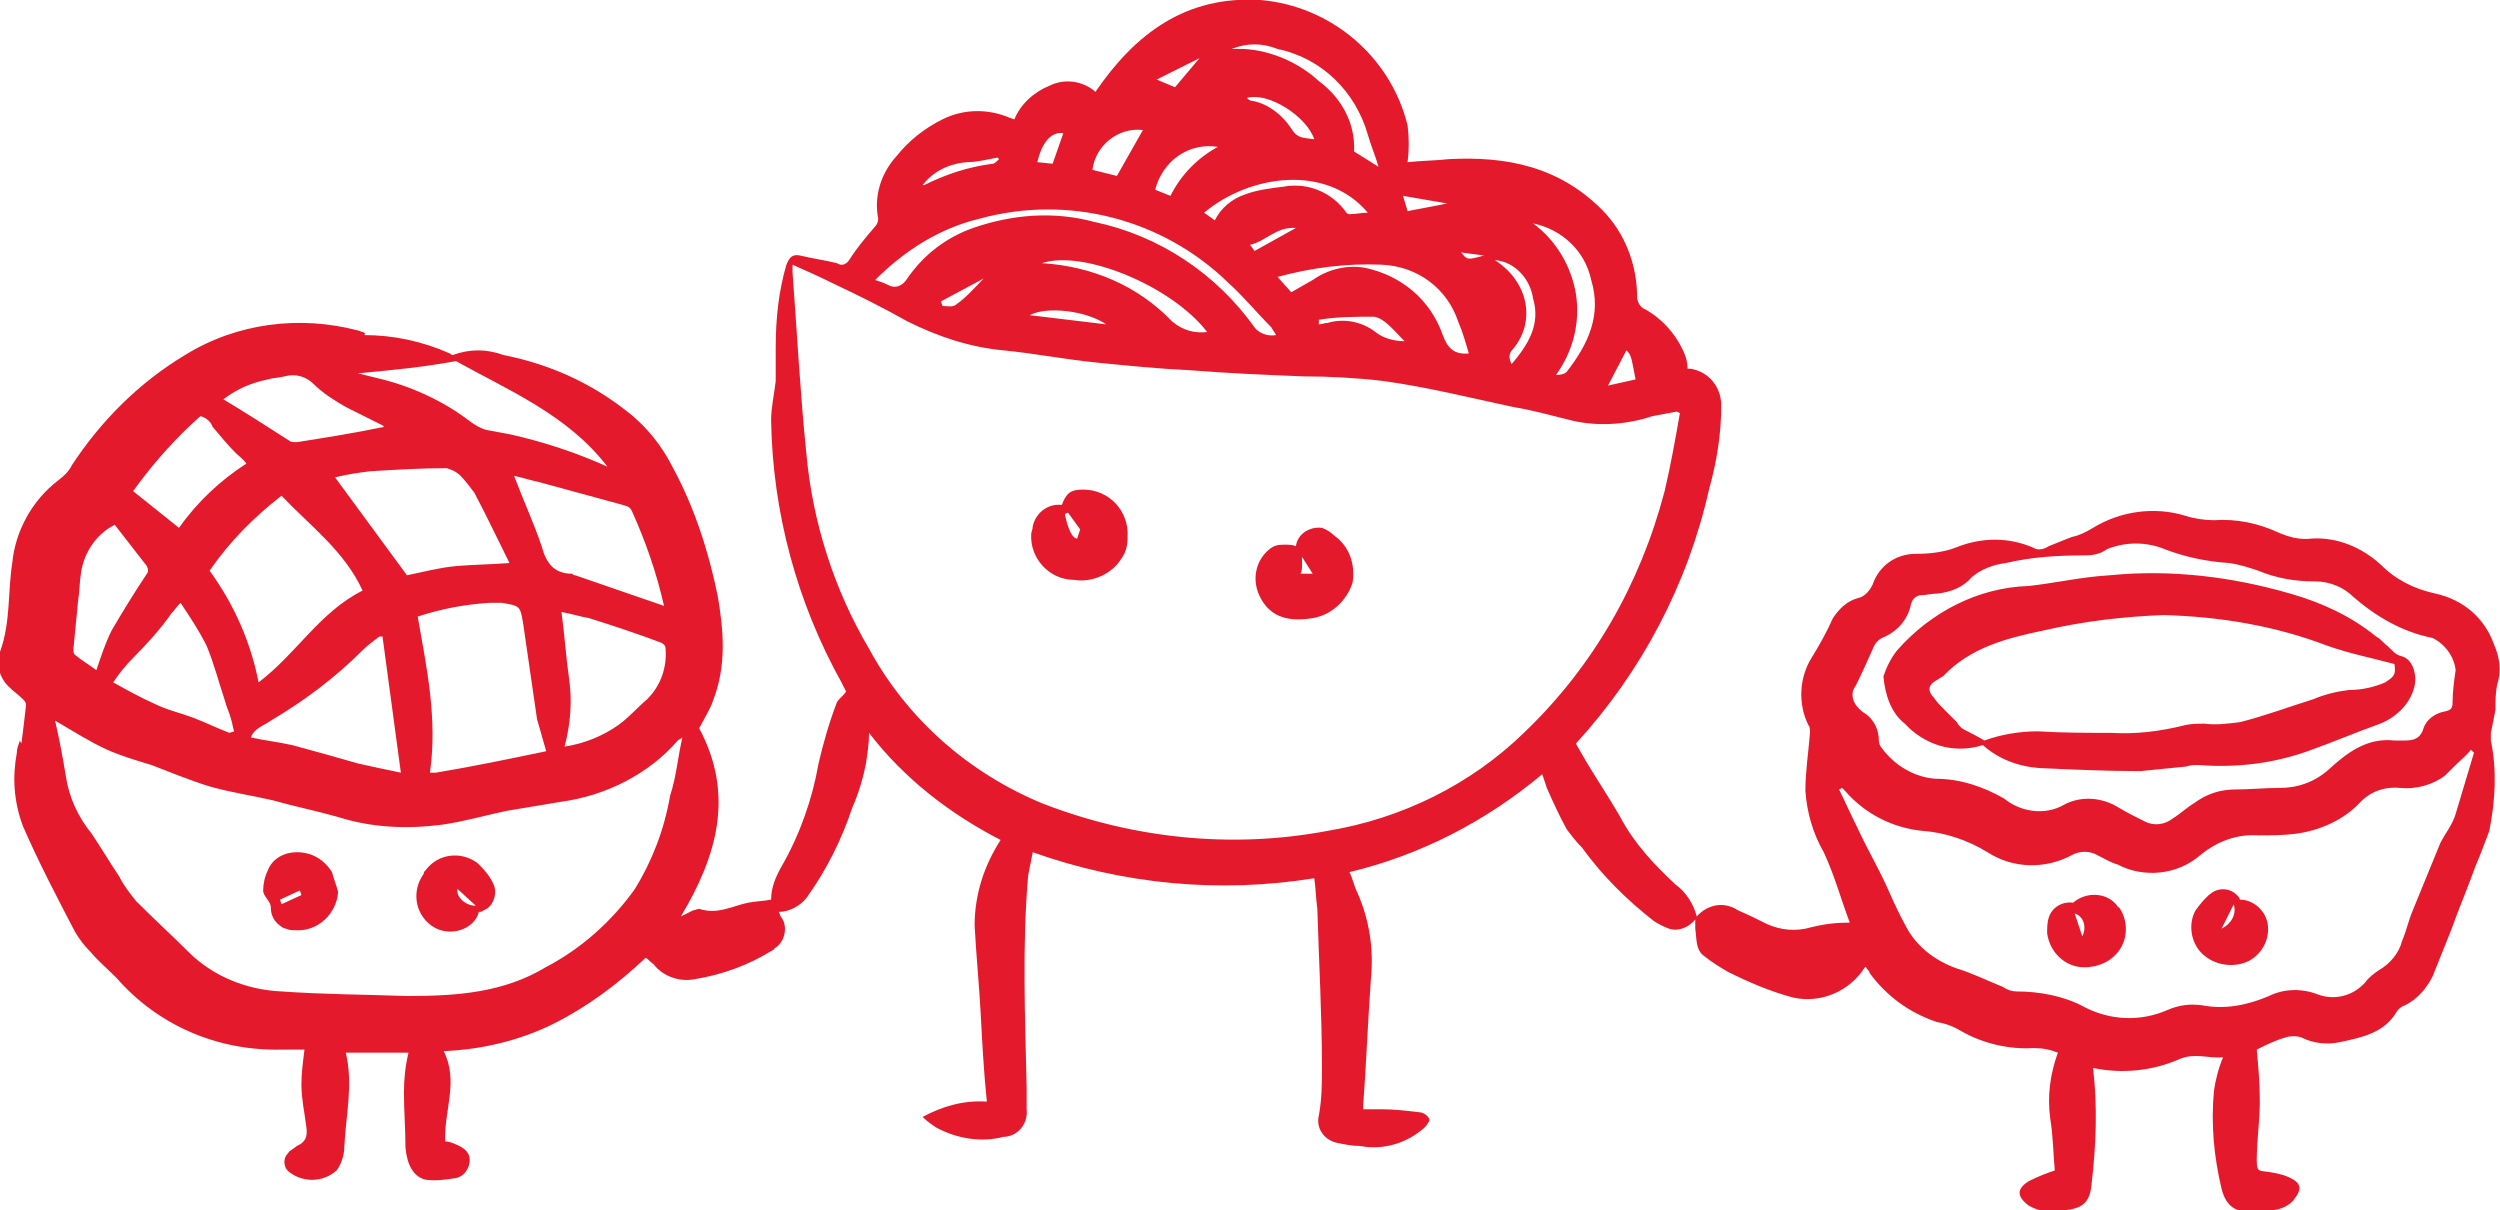 <?xml version="1.0" encoding="utf-8"?>
<!-- Generator: Adobe Illustrator 24.1.2, SVG Export Plug-In . SVG Version: 6.00 Build 0)  -->
<svg version="1.1" id="Layer_1" xmlns="http://www.w3.org/2000/svg" xmlns:xlink="http://www.w3.org/1999/xlink" x="0px" y="0px"
	 viewBox="0 0 163.4 79.1" style="enable-background:new 0 0 163.4 79.1;" xml:space="preserve">
<style type="text/css">
	.st0{fill:#E41A2C;}
</style>
<path class="st0" d="M163,42.1c-0.6-1.7-2-2.9-3.8-3.3c-1.4-0.3-2.6-0.9-3.6-1.9c-1.2-1.1-2.8-1.8-4.5-1.7c-0.8,0.1-1.5-0.1-2.2-0.4
	c-1.3-0.6-2.7-0.9-4.2-0.8c-0.6,0-1.3-0.1-1.9-0.3c-2-0.6-4.2-0.3-6,0.8c-0.5,0.3-0.9,0.5-1.4,0.6c-0.5,0.2-1,0.4-1.5,0.6
	c-0.3,0.2-0.7,0.3-1,0.1c-1.6-0.7-3.4-0.7-5.1,0c-0.8,0.3-1.7,0.4-2.6,0.4c-1.3,0-2.4,0.8-2.8,2c-0.2,0.4-0.5,0.8-1,0.9
	c-0.7,0.2-1.2,0.7-1.6,1.3c-0.4,0.9-0.9,1.8-1.4,2.6c-0.8,1.3-0.9,3-0.2,4.4c0.1,0.1,0.1,0.3,0.1,0.5c-0.1,1.3-0.3,2.5-0.3,3.8
	c0.1,1.4,0.5,2.8,1.2,4c0.7,1.5,1.1,3,1.7,4.6c-0.9,0-1.7,0.1-2.5,0.3c-1,0.3-2,0.2-2.9-0.2c-0.6-0.3-1.2-0.6-1.9-0.9
	c-0.9-0.6-2-0.4-2.7,0.4c0,0,0,0,0,0l0,0c-0.2-0.8-0.7-1.6-1.4-2.1c-1.4-1.3-2.7-2.7-3.6-4.4c-0.8-1.4-1.7-2.7-2.5-4.1
	c-0.1-0.2-0.3-0.5-0.4-0.7c4.3-4.7,7.3-10.4,8.7-16.6c0.5-1.8,0.8-3.6,0.8-5.5c0-1.2-0.8-2.2-2-2.4c-0.1,0-0.1,0-0.2,0
	c0-0.4-0.1-0.8-0.3-1.2c-0.5-1.1-1.4-2.1-2.5-2.7c-0.3-0.1-0.5-0.5-0.5-0.8c0-2.1-0.8-4.2-2.3-5.7c-2.8-2.8-6.2-3.5-10-3.3
	c-0.9,0.1-1.8,0.1-2.7,0.2c0.1-0.8,0.1-1.6,0-2.4c-1.1-4.5-5-7.8-9.6-8.2c-4.9-0.3-8.2,2.2-10.8,6c-0.8-0.7-2-0.9-3-0.4
	c-1,0.4-1.9,1.2-2.3,2.2l-0.3-0.1c-1.4-0.6-3-0.6-4.4,0.1c-1.2,0.6-2.2,1.4-3,2.4c-1,1.1-1.5,2.6-1.2,4.1c0,0.2-0.1,0.4-0.2,0.5
	c-0.6,0.7-1.2,1.4-1.7,2.2c-0.2,0.3-0.5,0.4-0.8,0.2c-0.8-0.2-1.6-0.3-2.4-0.5c-0.5-0.1-0.7,0.1-0.9,0.6c-0.5,1.7-0.7,3.5-0.7,5.4
	c0,0.7,0,1.5,0,2.2c-0.1,0.9-0.3,1.7-0.3,2.6c0.1,6,1.7,11.9,4.6,17.1c0.1,0.2,0.2,0.4,0.3,0.6c-0.2,0.3-0.5,0.5-0.6,0.7
	c-0.5,1.3-0.9,2.7-1.2,4c-0.4,2.3-1.2,4.6-2.4,6.7c-0.4,0.7-0.7,1.4-0.7,2.2c-0.5,0.1-1,0.1-1.5,0.2c-1,0.2-2,0.8-3.2,0.4
	c-0.1,0-0.3,0.1-0.4,0.1c-0.2,0.1-0.4,0.2-0.8,0.4c2.4-4,3.5-8,1.2-12.3c0.3-0.6,0.7-1.2,0.9-1.8c0.9-2.3,0.7-4.6,0.3-6.9
	c-0.6-2.9-1.5-5.7-2.9-8.3c-0.7-1.4-1.7-2.7-3-3.7c-2.4-1.9-5.1-3.1-8.1-3.7c-1.1-0.4-2.2-0.4-3.3,0c0,0-0.1,0-0.2-0.1
	c-1.8-0.8-3.7-1.2-5.6-1.2c-0.1,0-0.1,0-0.2,0c0.1,0,0.2,0,0.2,0c0,0,0.1-0.1,0.1-0.1c-0.1,0-0.1-0.1-0.2-0.1
	c-0.1,0-0.2-0.1-0.3-0.1c-3.8-1-7.9-0.5-11.3,1.6c-3,1.8-5.5,4.3-7.4,7.2c-0.2,0.4-0.5,0.7-0.9,1c-1.7,1.3-2.8,3.3-3,5.4
	c-0.3,1.9-0.1,3.9-0.8,5.8c-0.3,0.9,0,1.8,0.7,2.4c0.2,0.2,0.5,0.4,0.8,0.7c0.1,0.1,0.2,0.2,0.2,0.4c-0.1,0.9-0.2,1.7-0.3,2.5
	l-0.1-0.2c-0.1,0.3-0.2,0.5-0.2,0.8c-0.3,1.6-0.2,3.2,0.4,4.8c1,2.3,2.2,4.6,3.4,6.9c0.3,0.5,0.6,0.9,1,1.3c0.5,0.6,1.1,1.1,1.7,1.7
	c2.7,3.1,6.6,4.8,10.8,4.7c0.5,0,1,0,1.5,0c-0.1,0.8-0.2,1.5-0.2,2.3c0,0.9,0.2,1.8,0.3,2.6c0.1,0.6,0.1,1.1-0.6,1.4
	c-0.1,0.1-0.3,0.2-0.4,0.3c-0.1,0-0.1,0.1-0.2,0.2c-0.3,0.3-0.3,0.9,0.1,1.2c0.9,0.7,2.2,0.7,3.1-0.1c0.3-0.4,0.5-1,0.5-1.5
	c0.1-2.1,0.6-4.1,0.1-6.2h4.1c-0.2,0.8-0.3,1.7-0.3,2.6c0,1.2,0.1,2.4,0.1,3.6c0.1,1.1,0.5,1.9,1.3,2.1c0.7,0.1,1.3,0,2-0.1
	c0.5-0.1,0.9-0.6,0.9-1.2c0-0.5-0.4-0.8-0.9-1c-0.2-0.1-0.5-0.2-0.7-0.2c-0.1-2,0.9-3.9-0.1-5.9c2.5-0.1,5-0.7,7.2-1.8
	c2.2-1.1,4.2-2.6,6-4.3c0.2,0.1,0.3,0.3,0.5,0.4c0.6,0.8,1.7,1.2,2.7,1c1.8-0.3,3.5-0.9,5.1-1.9c0.1,0,0.1-0.1,0.1-0.1
	c0.7-0.4,0.9-1.4,0.5-2c-0.1-0.1-0.1-0.2-0.2-0.4c0.7,0,1.4-0.4,1.8-0.9c1.3-1.8,2.3-3.8,3-5.9c0.4-0.9,0.7-1.9,0.9-2.9
	c0.1-0.7,0.2-1.3,0.2-2c2.3,3,5.3,5.3,8.6,7c-1.1,1.7-1.7,3.6-1.7,5.6c0.1,1.9,0.3,3.9,0.4,5.8c0.1,1.9,0.2,3.8,0.4,5.7
	c-1.5-0.1-2.9,0.3-4.2,1c0.3,0.3,0.6,0.5,0.9,0.7c1.3,0.7,2.9,1,4.4,0.6c0,0,0,0,0.1,0c0.9-0.1,1.5-0.9,1.4-1.8c0-0.5,0-0.9,0-1.4
	c-0.1-4.6-0.3-9.3,0.1-13.9c0.1-0.5,0.2-1,0.3-1.5c5.9,2.1,12.2,2.7,18.4,1.7c0.1,0.7,0.1,1.3,0.2,2c0.1,3.4,0.3,6.9,0.3,10.3
	c0,1.1,0,2.1-0.2,3.2c0,0,0,0,0,0c-0.2,0.8,0.3,1.6,1.2,1.8c0.5,0.1,1,0.2,1.5,0.2c1.5,0.3,3.1-0.2,4.2-1.2c0.2-0.2,0.4-0.5,0.3-0.6
	c-0.1-0.2-0.4-0.4-0.6-0.4c-0.8-0.1-1.7-0.2-2.5-0.2c-0.4,0-0.8,0-1.2,0c0-0.1,0-0.2,0-0.3c0.2-2.7,0.3-5.4,0.5-8.2
	c0.2-2-0.1-3.9-0.9-5.7c-0.2-0.4-0.3-0.9-0.5-1.3c4.6-1.1,8.9-3.3,12.6-6.4c0.1,0.3,0.2,0.6,0.3,0.9c0.4,0.9,0.8,1.8,1.3,2.7
	c0.3,0.4,0.6,0.8,1,1.2c1.3,1.8,2.9,3.4,4.7,4.8c0.3,0.2,0.7,0.4,1,0.5c0.6,0.2,1.3-0.1,1.7-0.6l0,0c0,0.2,0,0.4,0,0.6
	c0.1,0.6,0,1.4,0.6,1.8c0.5,0.4,1,0.7,1.5,1c1.4,0.7,2.8,1.3,4.3,1.7c1.8,0.4,3.7-0.4,4.7-2c0,0,0.1,0,0.1,0.1
	c0.1,0.1,0.2,0.2,0.2,0.3c1.1,1.5,2.6,2.6,4.4,3.2c0.6,0.1,1.1,0.3,1.6,0.6c1.4,0.8,3.1,1.2,4.7,1.1c0.6,0,1.1,0.1,1.6,0.3
	c-0.5,1.4-0.7,2.8-0.5,4.3c0.2,1.2,0.2,2.4,0.3,3.4c-0.6,0.2-1.1,0.4-1.7,0.7c-0.8,0.5-0.8,1,0,1.6c0.7,0.4,1.5,0.5,2.3,0.3
	c1.2-0.1,1.7-0.5,1.8-1.7c0.3-2.5,0.4-5.1,0.1-7.6c1.9,0.4,3.9,0.2,5.7-0.6c1-0.4,1.9,0,2.8-0.1c-0.3,0.7-0.5,1.5-0.6,2.2
	c-0.2,2.2,0,4.3,0.5,6.4c0.3,1.2,1,1.6,2.2,1.5c0.3,0,0.6-0.1,1-0.1c0.6,0,1.3-0.3,1.6-0.8c0.4-0.5,0.4-0.9-0.1-1.2
	c-0.5-0.3-1-0.4-1.6-0.5c-0.7-0.1-0.8,0-0.8-0.8c0-1.3,0.2-2.5,0.2-3.8c0-1.2-0.1-2.3-0.2-3.4c0.6-0.3,1.2-0.6,1.9-0.8
	c0.3-0.1,0.7-0.1,1,0c0.8,0.4,1.7,0.5,2.6,0.3c1.4-0.3,2.8-0.6,3.6-1.9c0.1-0.2,0.3-0.4,0.6-0.5c0.8-0.4,1.4-1.1,1.8-1.9
	c0.4-1,0.8-2,1.2-3c0.5-1.4,1.1-2.8,1.6-4.2c0.3-0.7,0.6-1.5,0.9-2.3c0.4-2,0.5-4,0.1-5.9c0-0.2,0-0.4,0-0.5c0.1-0.5,0.2-1,0.3-1.5
	c0-0.5,0-1.1,0.1-1.6C163.5,43.9,163.4,43,163,42.1z M42.3,45.7c-0.7,0.6-1.2,1.2-1.9,1.7c-1,0.7-2.2,1.2-3.5,1.4
	c0.4-1.5,0.5-3,0.3-4.4c-0.2-1.4-0.3-2.9-0.5-4.4c0.6,0.1,1.2,0.3,1.8,0.4c1.6,0.5,3.1,1,4.7,1.6c0.2,0.1,0.3,0.2,0.3,0.4
	C43.6,43.6,43.2,44.8,42.3,45.7z M41.3,33.4c0.9,2,1.6,4,2.1,6.2l-5.8-2c-0.1,0-0.1,0-0.2-0.1c-1.2,0-1.7-0.7-2-1.8
	c-0.5-1.5-1.2-3-1.8-4.6c0.5,0.1,1.1,0.3,1.6,0.4c1.8,0.5,3.7,1,5.5,1.5C41.1,33.1,41.2,33.2,41.3,33.4z M27.3,40.3
	c1.5-0.5,3.1-0.8,4.7-0.9c0.3,0,0.5,0,0.8,0c1.2,0.2,1.2,0.2,1.4,1.4c0.3,2.1,0.6,4.1,0.9,6.2c0.2,0.7,0.4,1.4,0.6,2.1
	c-2.4,0.5-4.8,1-7.2,1.4c-0.1,0-0.3,0-0.4,0l0,0C28.6,47,27.9,43.7,27.3,40.3z M15,47.9c-0.8-0.3-1.6-0.7-2.4-1
	c-0.8-0.3-1.7-0.5-2.5-0.9c-0.9-0.4-1.8-0.9-2.7-1.4c0.4-0.6,0.8-1.1,1.3-1.6c0.9-0.9,1.8-1.9,2.5-2.9c0.2-0.2,0.3-0.4,0.6-0.7
	c0.6,0.9,1.2,1.8,1.7,2.8c0.5,1.2,0.8,2.4,1.2,3.6c0.1,0.4,0.3,0.8,0.4,1.2c0.1,0.3,0.1,0.5,0.2,0.8L15,47.9L15,47.9z M13.7,37.3
	c1.3-1.9,2.9-3.5,4.7-4.9c1.9,2,4.1,3.6,5.3,6.2c-2.8,1.4-4.3,4.1-6.8,6l0,0C16.4,42,15.3,39.5,13.7,37.3z M17.7,47.1
	c2.2-1.3,4.2-2.8,6-4.6c0.3-0.3,0.7-0.6,1.1-0.9l0.2,0l1.2,8.9c-1-0.2-1.9-0.4-2.8-0.6c-1.4-0.4-2.8-0.8-4.3-1.2
	c-0.9-0.2-1.8-0.3-2.7-0.5C16.6,47.6,17.3,47.4,17.7,47.1z M21.9,31.2c0.8-0.2,1.5-0.3,2.3-0.4c1.7-0.1,3.3-0.2,5-0.2
	c0.3,0.1,0.6,0.2,0.9,0.5c0.3,0.3,0.6,0.7,0.9,1.1c0.8,1.5,1.5,3,2.3,4.6l0,0c-1.3,0.1-2.4,0.1-3.5,0.2c-1.1,0.1-2.2,0.4-3.2,0.6
	L21.9,31.2z M29.8,23.6c3.4,1.9,7.3,3.5,9.9,6.9c-2-0.9-4.1-1.6-6.3-2.1c-0.5-0.1-1.1-0.2-1.6-0.3c-0.4-0.1-0.7-0.3-1-0.5
	c-1.8-1.4-4-2.4-6.2-2.9c-0.4-0.1-0.8-0.2-1.2-0.3C25.5,24.2,27.7,24,29.8,23.6z M17.5,24.8c0.3-0.1,0.7-0.1,1.1-0.2
	c0.7-0.2,1.4,0,1.9,0.5c0.6,0.6,1.4,1.1,2.1,1.5c0.8,0.4,1.6,0.8,2.4,1.2c0,0,0.1,0.1,0.1,0.1l0,0c-1.9,0.4-3.8,0.7-5.7,1
	c-0.2,0-0.4,0-0.5-0.1c-1.4-0.9-2.8-1.8-4.3-2.7C15.5,25.4,16.5,25,17.5,24.8z M13.1,27.2c0.4,0.1,0.7,0.4,0.8,0.7
	c0.5,0.6,1,1.2,1.5,1.7c0.2,0.2,0.5,0.4,0.7,0.7c-1.7,1.1-3.2,2.5-4.4,4.2l-3-2.4C10,30.3,11.5,28.6,13.1,27.2z M5.1,39.3
	c0.1-0.6,0.1-1.3,0.2-1.9c0.2-1.3,1-2.5,2.2-3.1l0,0c0.7,0.9,1.4,1.8,2.1,2.7c0.1,0.2,0.1,0.4,0,0.5C8.8,38.7,8,40,7.3,41.2
	c-0.4,0.8-0.7,1.7-1,2.6c-0.4-0.3-0.9-0.6-1.4-1c-0.1-0.1-0.1-0.2-0.1-0.4C4.9,41.4,5,40.3,5.1,39.3z M41.5,58.1
	C40,60.2,38,62,35.7,63.2c-2.8,1.7-5.9,1.9-9.1,1.9c-2.7-0.1-5.4-0.1-8.2-0.3c-2.3-0.1-4.5-1-6.1-2.6c-1.1-1.1-2.3-2.2-3.4-3.3
	c-0.4-0.5-0.8-1-1.1-1.6c-0.6-0.9-1.2-1.9-1.8-2.8c-0.9-1.1-1.5-2.4-1.7-3.8c-0.2-1.2-0.4-2.3-0.7-3.6c1.2,0.7,2.3,1.4,3.4,1.9
	c0.9,0.4,1.9,0.7,2.9,1c1.3,0.5,2.5,1,3.8,1.4c1.4,0.4,2.8,0.6,4.1,0.9c1.4,0.4,2.9,0.7,4.3,1.1c2.2,0.7,4.5,0.8,6.8,0.5
	c1.4-0.2,2.8-0.6,4.2-0.9c1.2-0.2,2.4-0.4,3.6-0.6c2.9-0.4,5.7-1.8,7.6-4c0.1-0.1,0.2-0.1,0.3-0.2c-0.3,1.3-0.4,2.6-0.8,3.8
	C43.4,54.3,42.6,56.3,41.5,58.1z M106.3,22.9c0.3,0.3,0.3,0.3,0.6,1.9l-1.8,0.4L106.3,22.9z M104,18.3c0.7,2.3-0.2,4.2-1.6,6
	c-0.2,0.2-0.5,0.2-0.7,0.2c1.1-1.5,1.6-3.4,1.3-5.3c-0.3-1.8-1.3-3.5-2.8-4.6C102.1,15,103.6,16.4,104,18.3z M100.2,19.5
	c0.5,1.7-0.3,3-1.4,4.3c-0.2-0.4-0.2-0.7,0.1-1c1.5-1.8,1-4.4-1.2-5.8C99,17.1,100,18.2,100.2,19.5z M97,16.7
	c-1.1,0.3-1.1,0.3-1.5-0.2L97,16.7z M94.6,13.3L92,13.8l-0.3-1L94.6,13.3z M95.3,21c0.3,0.7,0.5,1.4,0.7,2.1c-1,0.1-1.4-0.4-1.7-1.2
	c-0.8-2.3-2.7-3.9-5.1-4.4c-1.2-0.2-2.4,0.1-3.4,0.8c-0.5,0.3-0.9,0.5-1.4,0.8l-0.9-1c2.2-0.6,4.5-0.9,6.8-0.8
	C92.7,17.4,94.6,18.9,95.3,21z M91.8,22.3c-0.7,0-1.4-0.2-1.9-0.6c-0.9-0.7-2.1-0.9-3.1-0.6c-0.2,0-0.4,0.1-0.6,0.1l0-0.3l0,0
	c1.2-0.2,2.4-0.2,3.6-0.2C90.5,20.8,91.1,21.6,91.8,22.3z M89.4,13.9c-0.4,0-0.8,0.1-1.2,0.1c-0.1,0-0.2-0.1-0.2-0.1
	c-0.9-1.3-2.5-2-4.1-1.7c-0.8,0.1-1.7,0.2-2.5,0.5c-0.9,0.3-1.6,0.9-2,1.7l-0.7-0.5C81.7,11.4,86.7,10.7,89.4,13.9z M81.5,6.4
	c1.4-0.4,3.9,1.2,4.4,2.7c-0.6-0.1-1.1,0-1.5-0.7c-0.6-0.9-1.5-1.6-2.5-1.8C81.7,6.6,81.6,6.5,81.5,6.4C81.5,6.5,81.5,6.5,81.5,6.4z
	 M84.7,14.9L82,16.4L81.7,16C82.7,15.8,83.4,14.8,84.7,14.9z M83.5,3.2c2.9,0.6,5.1,2.8,5.9,5.6c0.2,0.7,0.5,1.4,0.7,2.1l-1.6-1
	c0.1-1.8-0.8-3.5-2.3-4.6c-1.3-1.2-3.1-2-4.9-2.1c-0.3,0-0.6,0-0.8,0C81.5,2.8,82.5,2.8,83.5,3.2z M78.4,3.8l-1.6,1.9l-1.2-0.5
	L78.4,3.8z M79.6,9.6L79.6,9.6c-1.3,0.7-2.4,1.8-3.1,3.2l-1-0.4C76,10.5,77.7,9.3,79.6,9.6z M74.7,8.5l-1.7,3l-1.6-0.4
	C71.6,9.5,73.1,8.3,74.7,8.5z M69.5,8.7l-0.7,2l-1-0.1C68.1,9.3,68.7,8.6,69.5,8.7z M63.2,10.6c0.7,0,1.4-0.2,2-0.3l0.1,0.1l0,0
	c-0.1,0.1-0.3,0.3-0.4,0.3c-1.6,0.2-3.1,0.7-4.5,1.4c0,0-0.1,0-0.1,0C61,11.2,62,10.7,63.2,10.6z M64,14.3c5.8-1.6,12,0,16.3,4.2
	c1,0.9,1.9,2,2.8,2.9c0.1,0.2,0.2,0.3,0.3,0.5c-0.5,0.1-1.1-0.1-1.4-0.5c-2.5-3.5-6.2-6-10.5-6.9c-2.6-0.7-5.3-0.5-7.9,0.4
	c-1.7,0.6-3.2,1.7-4.3,3.3c-0.3,0.5-0.8,0.7-1.3,0.4c-0.2-0.1-0.5-0.2-0.8-0.3C59.2,16.3,61.5,14.9,64,14.3z M72.3,21.2l-5-0.6
	C68.4,20,71,20.3,72.3,21.2z M68.1,17.2c2.7-0.9,8.5,1.5,10.8,4.5c-0.8,0.1-1.6-0.1-2.3-0.7C74.4,18.7,71.4,17.4,68.1,17.2z
	 M64.3,18.2c-0.6,0.6-1.1,1.2-1.8,1.7c-0.2,0.2-0.6,0.1-0.9,0.1l-0.1-0.3L64.3,18.2L64.3,18.2z M99.6,47.9c-3.5,3.4-8,5.6-12.8,6.4
	c-6.3,1.2-12.8,0.5-18.7-1.8c-4.8-2-8.8-5.5-11.3-10.1c-2.3-3.9-3.7-8.3-4.1-12.8c-0.4-3.9-0.6-7.8-0.9-11.8c0-0.2,0-0.3,0-0.5
	c0.9,0.4,1.8,0.8,2.6,1.2c1.7,0.8,3.3,1.6,4.9,2.5c2,1,4.1,1.7,6.3,1.9c2,0.2,4.1,0.6,6.1,0.8c2,0.2,4,0.4,6.1,0.5
	c2.5,0.2,4.9,0.3,7.4,0.4c1.7,0,3.5,0.1,5.2,0.3c2.9,0.4,5.7,1.1,8.5,1.7c1.2,0.2,2.3,0.5,3.5,0.8c1.8,0.5,3.8,0.4,5.6-0.2
	c0.5-0.1,1.1-0.2,1.6-0.3l0.2,0.1l0,0c-0.3,1.7-0.6,3.4-1,5.1C107.2,38.2,104.1,43.6,99.6,47.9z M121.3,44.8
	c0.4-0.8,0.8-1.7,1.2-2.6c0.1-0.2,0.3-0.4,0.5-0.5c1-0.4,1.7-1.2,1.9-2.2c0.1-0.4,0.4-0.6,0.7-0.6c0.3,0,0.6-0.1,1-0.1
	c0.9-0.1,1.7-0.4,2.3-1.1c0.6-0.5,1.4-0.8,2.2-0.9c1.7-0.4,3.4-0.5,5.2-0.5c0.5,0,1-0.1,1.4-0.4c1.2-0.5,2.6-0.5,3.8,0
	c1.3,0.5,2.7,0.8,4.2,0.9c0.7,0.1,1.3,0.3,1.9,0.5c1.2,0.5,2.4,0.7,3.7,0.7c1,0,1.9,0.4,2.5,1c1.5,1.3,3.2,2.3,5.2,2.7
	c0.8,0.4,1.4,1.2,1.5,2.1c-0.1,0.7-0.2,1.4-0.2,2.1c0,0.4-0.1,0.5-0.5,0.6c-0.6,0.1-1.2,0.5-1.4,1.1c-0.2,0.7-0.7,0.8-1.2,0.8
	c-0.2,0-0.5,0-0.7,0l0,0c-1.8-0.2-3.1,0.8-4.3,1.9c-0.9,0.8-2,1.2-3.2,1.2c-1,0-2,0.1-2.9,0.1c-1,0-1.9,0.3-2.7,0.9
	c-0.5,0.3-0.9,0.7-1.4,1c-0.5,0.4-1.2,0.5-1.8,0.2c-0.6-0.3-1.2-0.6-1.7-0.9c-1.1-0.7-2.5-0.8-3.6-0.2c-1.2,0.7-2.8,0.5-3.9-0.4
	c-1.4-0.8-2.9-1.3-4.5-1.3c-1.4-0.1-2.7-0.9-3.5-2c-0.1-0.1-0.2-0.3-0.2-0.5c0-0.7-0.3-1.3-0.8-1.7c0,0,0,0,0,0
	C121,46.1,120.9,45.3,121.3,44.8z M160.5,53.2c-0.2,0.7-0.7,1.3-1,1.9c-0.6,1.5-1.2,2.9-1.8,4.4c-0.3,0.7-0.4,1.3-0.7,2
	c-0.2,0.8-0.8,1.5-1.5,1.9c-0.3,0.2-0.7,0.5-0.9,0.8c-0.8,0.9-2,1.2-3.1,0.8c-1-0.4-2.2-0.4-3.2,0.1c-1.4,0.6-2.9,0.9-4.4,0.6
	c-0.8-0.1-1.5,0-2.2,0.3c-1.8,0.8-3.8,0.7-5.5-0.2c-1.3-0.7-2.9-1-4.4-1c-0.3,0-0.6-0.1-0.9-0.3c-1-0.4-2-0.9-3-1.2
	c-1.4-0.5-2.6-1.4-3.3-2.7c-0.5-0.9-0.9-1.8-1.3-2.7c-0.6-1.3-1.3-2.5-1.9-3.8c-0.4-0.8-0.8-1.7-1.2-2.5l0.2-0.1v0
	c0.1,0.1,0.1,0.1,0.2,0.2c1.3,1.5,3.1,2.4,5,2.6c1.5,0.1,3,0.6,4.3,1.4c1.7,1.1,3.8,1.1,5.5,0.2c0.5-0.3,1.2-0.3,1.7,0
	c0.4,0.2,0.9,0.5,1.3,0.6c1.7,0.9,3.9,0.7,5.4-0.6c1.1-0.9,2.4-1.4,3.8-1.3c0.8,0,1.6,0,2.4-0.1c1.6-0.2,3.2-0.9,4.3-2.1
	c0.7-0.7,1.6-1,2.6-0.9c1,0.1,2.1-0.2,2.9-0.8c0.2-0.2,0.4-0.4,0.6-0.6c0.4-0.4,0.8-0.7,1.1-1.1l0.2,0.2
	C161.3,50.5,160.9,51.9,160.5,53.2z M70.8,32c-0.8,0-1.1,0.2-1.4,1c-0.9-0.1-1.7,0.5-1.9,1.4c0,0.2-0.1,0.4-0.1,0.5
	c-0.1,1.6,1.2,3,2.8,3c1.2,0.2,2.5-0.4,3.1-1.4c0.3-0.4,0.4-0.9,0.4-1.4C73.8,33.4,72.5,32,70.8,32z M70.4,35.2
	c-0.3,0-0.6-0.6-0.8-1.6l0.2-0.1l0.8,1.1L70.4,35.2z M87.2,35c-0.2-0.2-0.5-0.4-0.8-0.5c-0.8-0.1-1.6,0.4-1.7,1.2
	c-0.2-0.1-0.5-0.1-0.7-0.1c-0.3,0-0.6,0-0.9,0.2c-1,0.7-1.3,2-0.8,3.1c0.6,1.3,1.7,1.8,3.5,1.5c1.2-0.2,2.2-1.1,2.6-2.3
	C88.6,36.9,88.2,35.7,87.2,35z M85,37.5c0.1-0.2,0.1-0.4,0.1-0.5c0-0.1,0-0.3,0-0.6l0.7,1.1L85,37.5z M19.4,55.7
	c-0.8,0-1.6,0.4-1.9,1.2c-0.2,0.4-0.3,0.9-0.3,1.3c0,0.4,0.5,0.7,0.5,1.1c0,0.5,0.2,0.9,0.6,1.2c0.1,0.1,0.3,0.2,0.4,0.2
	c0.2,0.1,0.4,0.1,0.6,0.1c1.5,0.1,2.7-1.1,2.8-2.5c-0.1-0.4-0.3-0.9-0.4-1.3C21.2,56.2,20.4,55.7,19.4,55.7z M18.4,59.1l-0.1-0.3
	l1.3-0.6l0.1,0.3L18.4,59.1z M31.4,56.6c-0.1-0.1-0.1-0.1-0.2-0.2c-1.1-0.8-2.6-0.6-3.4,0.5c-0.1,0.1-0.1,0.1-0.1,0.2
	c-0.8,1.1-0.6,2.6,0.5,3.4c1.1,0.8,2.8,0.3,3.1-0.9c0.1,0,0.2,0,0.3-0.1c0.6-0.2,0.9-1,0.7-1.6C32.1,57.4,31.8,57,31.4,56.6z
	 M29.9,58.1l1.2,1.1C30.4,59.2,29.8,58.6,29.9,58.1z M138.3,59.1c-0.7-0.8-2-0.8-2.8-0.1c-0.7-0.1-1.4,0.3-1.6,1
	c-0.1,0.3-0.1,0.7-0.1,1c0.2,1.4,1.4,2.4,2.8,2.2c0.9-0.1,1.7-0.6,2.1-1.4c0.4-0.8,0.3-1.8-0.2-2.5
	C138.4,59.3,138.4,59.2,138.3,59.1z M136.1,61.2l-0.5-1.5h0C136.2,59.9,136.4,60.6,136.1,61.2z M146.4,58.8c0-0.1-0.1-0.2-0.1-0.2
	c-0.5-0.6-1.3-0.6-1.8-0.2c-0.4,0.3-0.7,0.7-1,1.1c-0.5,0.9-0.3,2.1,0.4,2.8c0.8,0.8,2.1,1,3.1,0.5c0.9-0.5,1.4-1.5,1.2-2.5
	C148,59.4,147.2,58.8,146.4,58.8z M145.2,60.7l0.8-1.6C146.2,59.8,145.8,60.4,145.2,60.7z M124.5,47.3c1.3,1.4,3.2,2,5.1,1.4
	c1,0.9,2.3,1.4,3.7,1.5c2.2,0.1,4.4,0.2,6.6,0.2c1-0.1,2-0.2,3-0.3c0.3-0.1,0.5-0.1,0.8-0.1c2.5,0.2,5-0.1,7.4-1
	c1.4-0.5,2.8-1.1,4.2-1.6c1.2-0.4,2.2-1.3,2.5-2.5c0.2-0.8-0.1-1.8-0.8-2c-0.5-0.1-0.7-0.5-1.1-0.8c-0.2-0.2-0.4-0.4-0.6-0.5
	c-1.6-1.3-3.5-2.2-5.6-2.8c-3.8-1.1-7.8-1.6-11.8-1.2c-1.8,0.1-3.5,0.5-5.3,0.7c-3.3,0.1-6.4,1.7-8.6,4.2c-0.4,0.5-0.7,1.1-0.9,1.7
	C123.2,45.4,123.6,46.6,124.5,47.3z M126.5,44.5c0.2-0.1,0.3-0.2,0.5-0.3c1.8-1.9,4.2-2.5,6.6-3c2.6-0.6,5.2-0.9,7.8-1
	c3.7,0.1,7.3,0.7,10.7,2c1.4,0.5,2.9,0.8,4.4,1.2h0c0.1,0.7,0,0.8-0.6,1.2c-0.7,0.3-1.5,0.5-2.4,0.5c-0.8,0.1-1.6,0.3-2.3,0.6
	c-1.6,0.5-3.2,1.1-4.8,1.5c-0.8,0.1-1.6,0.2-2.3,0.1c-0.4,0-0.9,0-1.3,0.1c-1.6,0.4-3.2,0.6-4.8,0.5c-1.6,0-3.2,0-4.8-0.1
	c-1.2,0-2.4,0.2-3.5,0.6c-0.5-0.3-0.9-0.5-1.3-0.7c-0.2-0.1-0.4-0.3-0.5-0.5c-0.3-0.3-0.5-0.5-0.8-0.8c-0.3-0.3-0.5-0.5-0.7-0.8
	C126,45.2,126,44.8,126.5,44.5z"/>
</svg>
